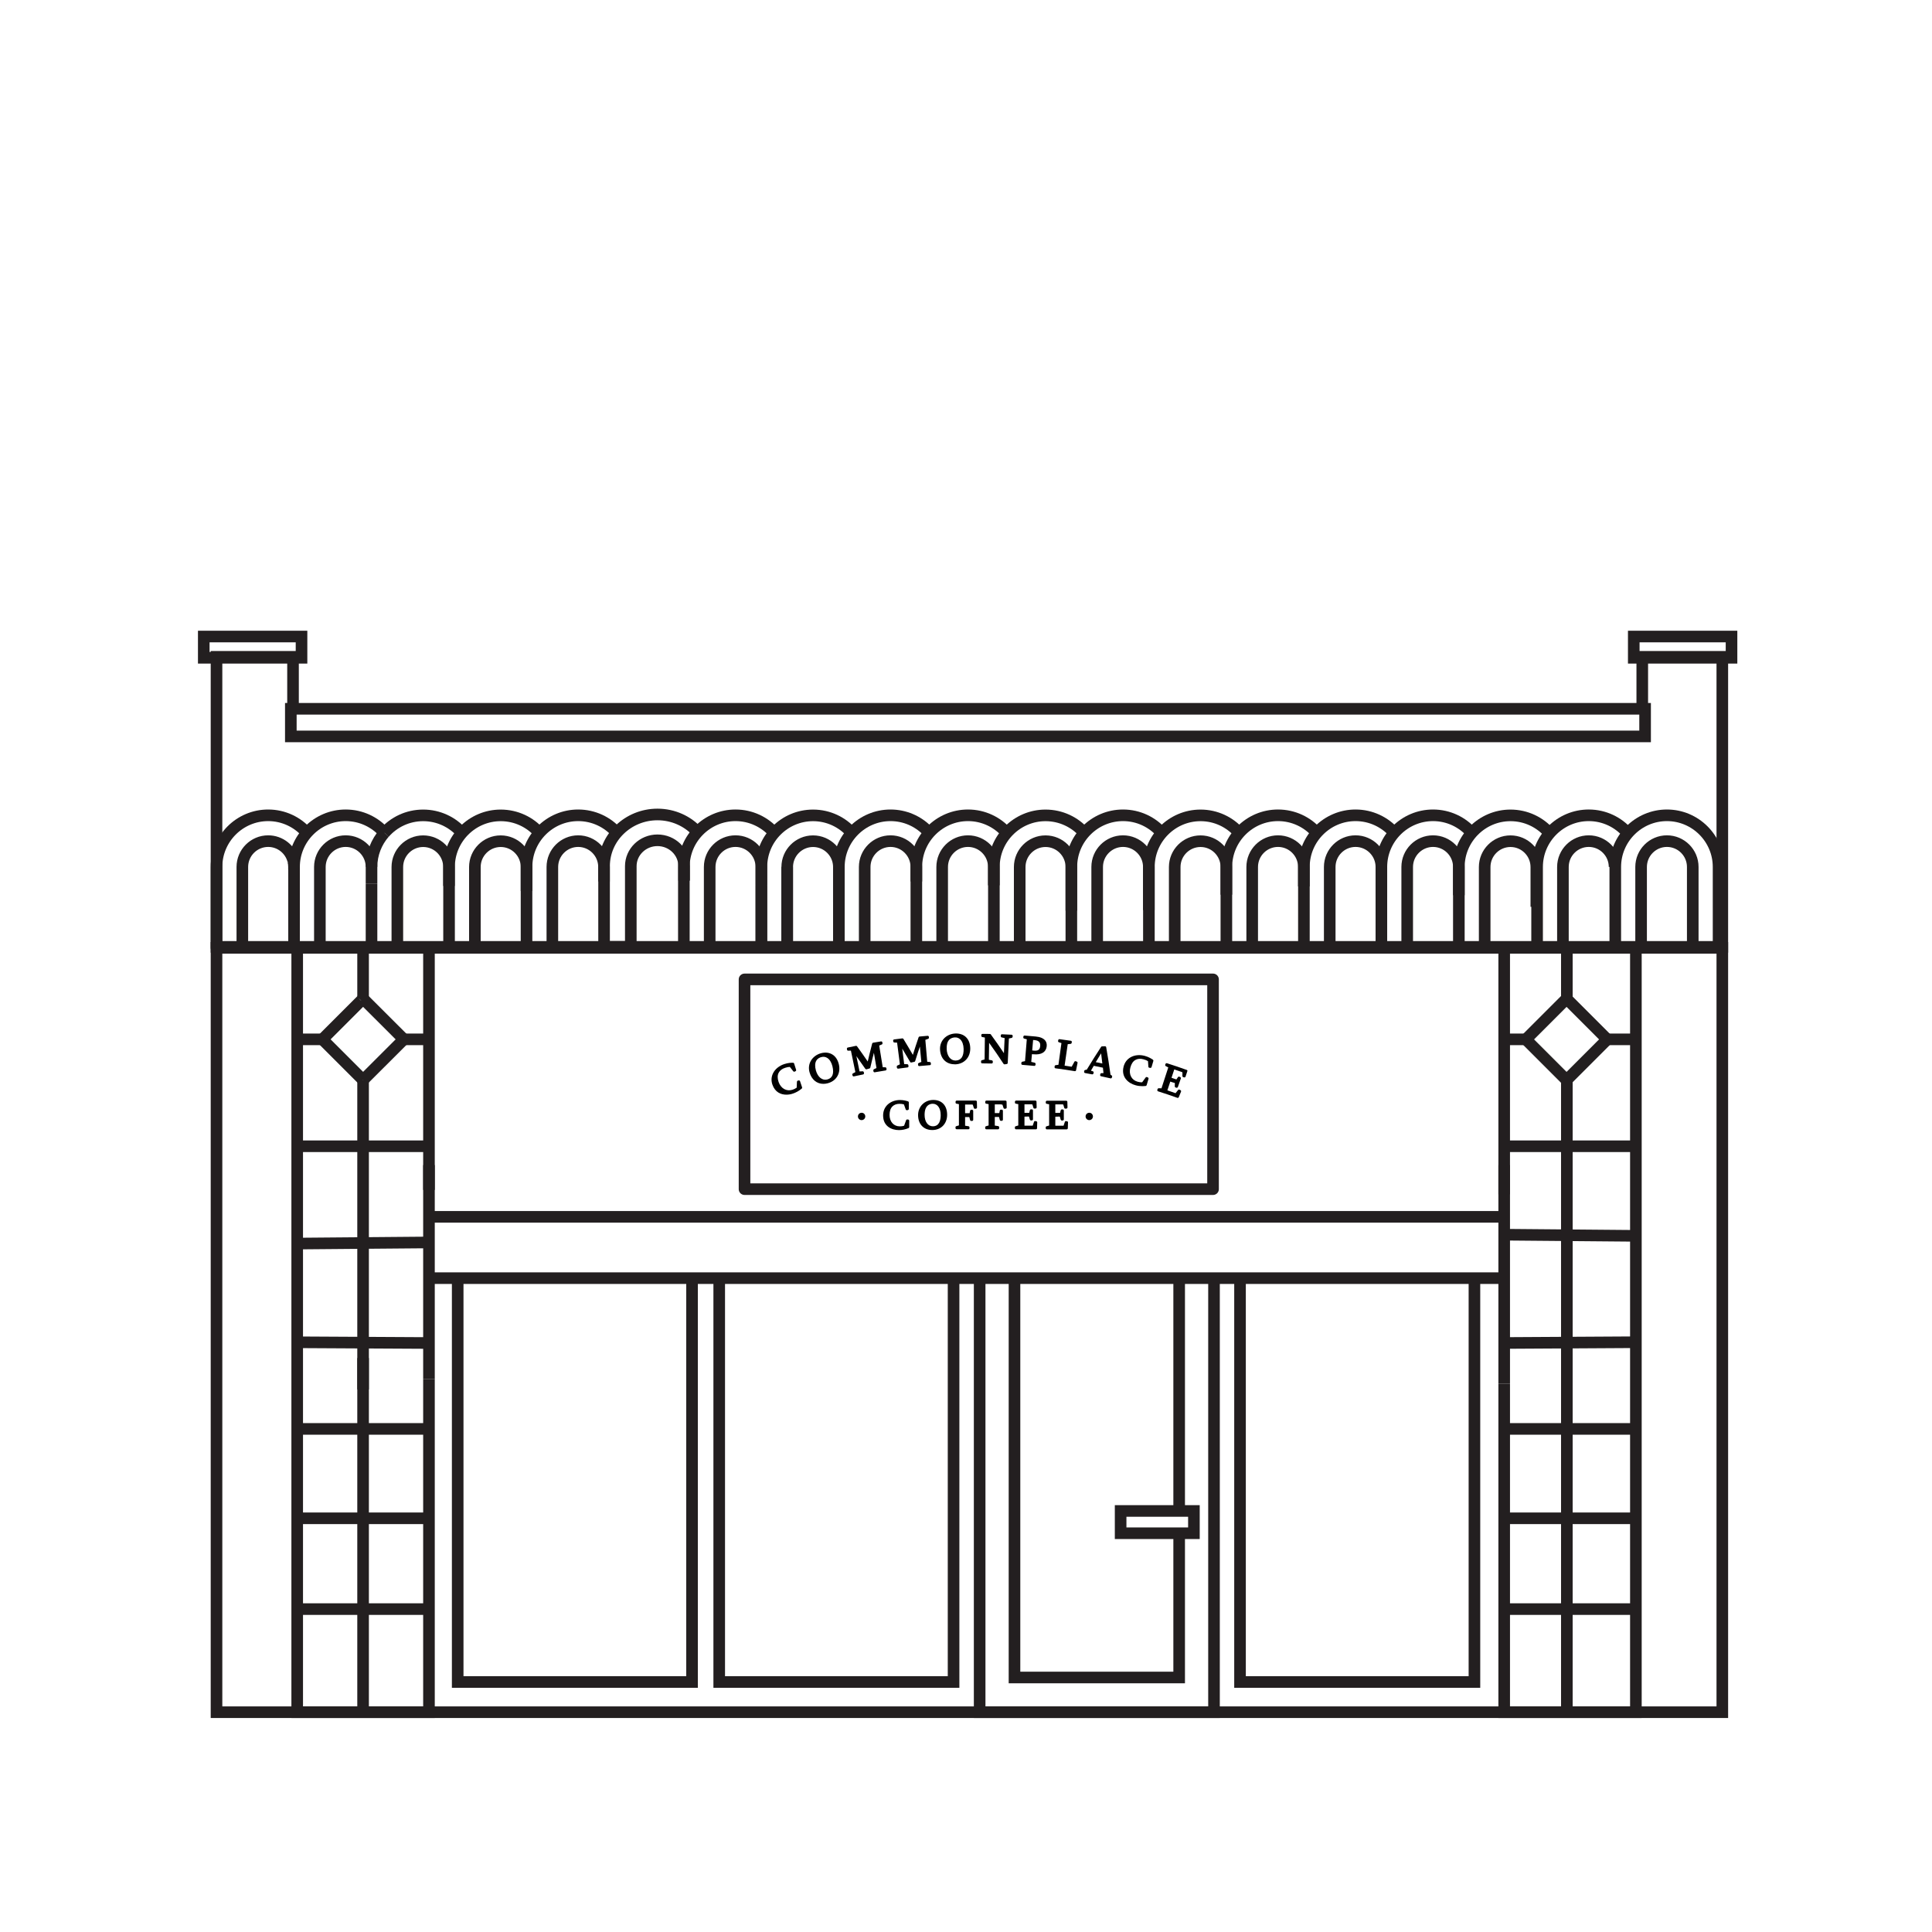 <svg xmlns="http://www.w3.org/2000/svg" xmlns:xlink="http://www.w3.org/1999/xlink" id="Layer_1" x="0px" y="0px" viewBox="0 0 300 300" style="enable-background:new 0 0 300 300;" xml:space="preserve"> <style type="text/css"> .st0{display:none;} .st1{display:inline;} .st2{fill:none;stroke:#231F20;stroke-width:1.641;stroke-miterlimit:10;} .st3{fill-rule:evenodd;clip-rule:evenodd;fill:#FFFFFF;} .st4{display:inline;fill-rule:evenodd;clip-rule:evenodd;fill:none;stroke:#231F20;stroke-width:1.641;stroke-miterlimit:10;} .st5{display:inline;fill:none;stroke:#231F20;stroke-width:1.641;stroke-miterlimit:10;} .st6{fill:none;stroke:#010101;stroke-width:1.966;stroke-miterlimit:10;} .st7{fill-rule:evenodd;clip-rule:evenodd;fill:none;stroke:#010101;stroke-width:1.956;stroke-miterlimit:10;} .st8{fill:none;stroke:#010101;stroke-width:1.956;stroke-miterlimit:10;} .st9{fill:#231F20;} .st10{display:inline;fill:none;stroke:#231F20;stroke-width:1.145;stroke-miterlimit:10;} .st11{fill:none;stroke:#231F20;stroke-width:1.802;stroke-miterlimit:10;} .st12{fill:none;stroke:#231F20;stroke-width:1.802;stroke-linejoin:round;stroke-miterlimit:10;} .st13{clip-path:url(#SVGID_00000088126939658429595090000017070012883192534409_);} .st14{clip-path:url(#SVGID_00000047027874314500731470000006212291988833477279_);} </style> <g id="irmc" class="st0"> <g class="st1"> <path class="st2" d="M149.33,216.26"></path> <polyline class="st2" points="149.33,136.82 149.33,126.05 166.96,126.05 166.96,136.82 "></polyline> <path class="st2" d="M166.96,216.81"></path> <polyline class="st2" points="166.96,136.82 166.96,118.26 190.71,118.26 190.71,220.44 "></polyline> <polyline class="st2" points="175.12,152.78 183.63,152.78 183.63,163.17 175.12,163.17 "></polyline> <polyline class="st2" points="153.49,136.82 153.49,131.63 162.5,131.63 162.5,136.82 "></polyline> <polyline class="st2" points="175.12,168.74 183.63,168.74 183.63,179.13 175.12,179.13 "></polyline> <polyline class="st2" points="175.12,184.7 183.63,184.7 183.63,195.09 175.12,195.09 "></polyline> <polyline class="st2" points="41.51,187.97 41.51,136.82 149.33,136.82 "></polyline> <line class="st2" x1="175.12" y1="195.09" x2="175.12" y2="217.61"></line> <line class="st2" x1="175.12" y1="195.77" x2="175.12" y2="203.27"></line> <polyline class="st2" points="162.75,136.82 175.12,136.82 175.12,195.77 "></polyline> <line class="st2" x1="148.37" y1="136.82" x2="162.75" y2="136.82"></line> <line class="st2" x1="94.82" y1="231.47" x2="204.5" y2="231.47"></line> <line class="st2" x1="54.35" y1="231.47" x2="78.4" y2="231.47"></line> <line class="st2" x1="82" y1="257.34" x2="54.35" y2="257.34"></line> <path class="st2" d="M82,257.34"></path> <line class="st2" x1="214.5" y1="257.34" x2="87.32" y2="257.34"></line> <path class="st2" d="M214.5,257.34"></path> <polyline class="st2" points="221.41,231.47 229.51,231.47 229.51,257.34 219.98,257.34 "></polyline> <path class="st2" d="M223,231.47"></path> <path class="st2" d="M205.74,231.47"></path> <polyline class="st2" points="214.5,257.34 181.16,257.34 181.16,243.71 "></polyline> <polyline class="st2" points="135.04,243.71 135.04,257.34 97.28,257.34 97.28,242.23 131.7,242.23 "></polyline> <polyline class="st2" points="176.61,243.71 176.61,257.34 138.85,257.34 138.85,243.64 "></polyline> <line class="st2" x1="147.83" y1="243.43" x2="147.83" y2="256.7"></line> <line class="st2" x1="166.86" y1="243.43" x2="166.86" y2="256.7"></line> <line class="st2" x1="156.96" y1="243.43" x2="156.96" y2="256.7"></line> <line class="st2" x1="188.72" y1="243.43" x2="188.72" y2="256.7"></line> <line class="st2" x1="207.65" y1="243.43" x2="207.75" y2="256.7"></line> <line class="st2" x1="197.84" y1="243.43" x2="197.84" y2="256.7"></line> <polyline class="st2" points="135.04,243.71 131.7,243.71 131.7,242.23 "></polyline> <line class="st2" x1="138.85" y1="243.71" x2="135.04" y2="243.71"></line> <line class="st2" x1="147.83" y1="243.71" x2="138.85" y2="243.71"></line> <polyline class="st2" points="131.7,242.23 131.7,237.4 214.5,237.4 214.5,243.71 147.83,243.71 "></polyline> <rect x="60.21" y="152.78" class="st2" width="12.33" height="10.39"></rect> <rect x="78.77" y="152.78" class="st2" width="12.33" height="10.39"></rect> <rect x="60.21" y="169.48" class="st2" width="12.33" height="10.39"></rect> <rect x="78.77" y="169.48" class="st2" width="12.33" height="10.39"></rect> <rect x="60.21" y="185.81" class="st2" width="12.33" height="10.39"></rect> <rect x="78.77" y="185.81" class="st2" width="12.33" height="10.39"></rect> <rect x="60.21" y="211.61" class="st2" width="12.33" height="10.39"></rect> <rect x="78.77" y="211.61" class="st2" width="12.33" height="10.39"></rect> <polyline class="st2" points="114.77,219.25 114.77,211.61 127.1,211.61 127.1,217.47 "></polyline> <polyline class="st2" points="133.33,216.81 133.33,211.61 145.65,211.61 145.65,216.3 "></polyline> <polyline class="st2" points="82,257.34 54.35,257.34 54.35,242.23 82,242.23 "></polyline> <path class="st2" d="M82,257.34"></path> <polyline class="st2" points="87.32,242.23 92.11,242.23 92.11,257.34 87.32,257.34 "></polyline> <polyline class="st2" points="54.35,231.47 54.35,265.24 30,265.24 30,187.97 54.35,187.97 54.35,231.47 "></polyline> <rect x="229.51" y="187.97" class="st2" width="40.49" height="72.81"></rect> <rect x="229.51" y="179.88" class="st2" width="22.87" height="8.09"></rect> <rect x="229.51" y="242.23" class="st2" width="40.49" height="15.11"></rect> <polyline class="st2" points="87.32,257.34 87.32,265.24 82,265.24 82,235.27 "></polyline> <line class="st2" x1="87.32" y1="233.51" x2="87.32" y2="257.34"></line> <polyline class="st2" points="219.82,257.34 219.82,265.24 214.5,265.24 214.5,234.23 "></polyline> <line class="st2" x1="219.82" y1="235.93" x2="219.82" y2="257.34"></line> <path class="st2" d="M220.69,231.42c-15.33-9.15-41.38-15.17-70.95-15.17c-0.14,0-0.28,0-0.41,0"></path> <path class="st2" d="M219.82,236.16c2.05,0.82,3.92,1.68,5.59,2.58l1.96-2.55c-1.91-1.66-4.15-3.26-6.67-4.77"></path> <path class="st2" d="M214.5,234.23c1.89,0.62,3.66,1.26,5.32,1.92"></path> <path class="st2" d="M204.31,231.42c3.67,0.86,7.07,1.8,10.18,2.81"></path> <path class="st2" d="M175.12,226.97c10.81,0.94,20.7,2.47,29.19,4.46"></path> <path class="st2" d="M166.86,226.37c2.8,0.16,5.56,0.36,8.26,0.59"></path> <path class="st2" d="M149.33,225.89c0.14,0,0.28,0,0.41,0c5.86,0,11.59,0.17,17.12,0.48"></path> <path class="st2" d="M87.32,233.51c15.5-4.66,37.54-7.58,62.01-7.61"></path> <path class="st2" d="M82,235.27c1.67-0.61,3.45-1.2,5.32-1.76"></path> <path class="st2" d="M149.33,216.26c-33.77,0.06-62.9,7.98-76.61,19.42l1.95,2.75c2.15-1.11,4.6-2.17,7.33-3.16"></path> <line class="st2" x1="136.89" y1="234.56" x2="136.89" y2="238.77"></line> <line class="st2" x1="150.91" y1="234.56" x2="150.91" y2="238.77"></line> <line class="st2" x1="143.9" y1="234.56" x2="143.9" y2="238.77"></line> <line class="st2" x1="157.35" y1="234.56" x2="157.35" y2="238.77"></line> <line class="st2" x1="171.37" y1="234.56" x2="171.37" y2="238.77"></line> <line class="st2" x1="164.36" y1="234.56" x2="164.36" y2="238.77"></line> <line class="st2" x1="177.47" y1="234.56" x2="177.47" y2="238.77"></line> <line class="st2" x1="191.48" y1="234.56" x2="191.48" y2="238.77"></line> <line class="st2" x1="184.48" y1="234.56" x2="184.48" y2="238.77"></line> <line class="st2" x1="196.93" y1="234.56" x2="196.93" y2="238.77"></line> <line class="st2" x1="203.04" y1="234.56" x2="203.04" y2="238.77"></line> <line class="st2" x1="210.05" y1="234.56" x2="210.05" y2="238.77"></line> <line class="st2" x1="106.36" y1="242.23" x2="106.36" y2="256.7"></line> <line class="st2" x1="74.03" y1="242.23" x2="74.03" y2="256.7"></line> <line class="st2" x1="63.4" y1="242.23" x2="63.4" y2="256.7"></line> <line class="st2" x1="125.39" y1="242.23" x2="125.39" y2="256.7"></line> <line class="st2" x1="115.48" y1="242.23" x2="115.48" y2="256.7"></line> <rect x="114.77" y="152.78" class="st2" width="12.33" height="10.39"></rect> <rect x="133.33" y="152.78" class="st2" width="12.33" height="10.39"></rect> <rect x="114.77" y="169.48" class="st2" width="12.33" height="10.39"></rect> <rect x="133.33" y="169.48" class="st2" width="12.33" height="10.39"></rect> <rect x="114.77" y="185.81" class="st2" width="12.33" height="10.39"></rect> <rect x="133.33" y="185.81" class="st2" width="12.33" height="10.39"></rect> <rect x="35.34" y="196.21" class="st2" width="12.33" height="10.39"></rect> <rect x="35.34" y="213.28" class="st2" width="12.33" height="10.39"></rect> <rect x="35.34" y="230.35" class="st2" width="12.33" height="10.39"></rect> <rect x="35.34" y="247.43" class="st2" width="12.33" height="10.39"></rect> <line class="st2" x1="229.51" y1="249.47" x2="270" y2="249.47"></line> <line class="st2" x1="249.76" y1="242.23" x2="249.76" y2="256.7"></line> <line class="st2" x1="235.99" y1="242.23" x2="235.99" y2="249.47"></line> <line class="st2" x1="242.3" y1="242.23" x2="242.3" y2="249.47"></line> <line class="st2" x1="255.66" y1="242.23" x2="255.66" y2="248.82"></line> <line class="st2" x1="262.71" y1="242.23" x2="262.71" y2="249.47"></line> <line class="st2" x1="229.51" y1="245.52" x2="270" y2="245.52"></line> </g> <g class="st1"> <line class="st2" x1="191.4" y1="217.61" x2="229.64" y2="217.61"></line> <line class="st3" x1="191.4" y1="217.61" x2="229.64" y2="217.61"></line> </g> <polyline class="st4" points="190.71,136.82 202.87,136.82 202.87,146.85 190.71,146.85 "></polyline> <polyline class="st4" points="205.74,146.85 202.87,146.85 202.87,217.61 "></polyline> <line class="st4" x1="196.79" y1="146.85" x2="196.79" y2="217.61"></line> <line class="st4" x1="197.84" y1="222.2" x2="229.51" y2="222.2"></line> <line class="st4" x1="213.02" y1="227.5" x2="229.51" y2="227.5"></line> <line class="st5" x1="222.95" y1="222.39" x2="222.95" y2="227.17"></line> <line class="st5" x1="215.3" y1="222.39" x2="215.3" y2="227.17"></line> <line class="st5" x1="207.65" y1="222.39" x2="207.65" y2="225.26"></line> <line class="st5" x1="190.44" y1="155.46" x2="202.87" y2="155.46"></line> <line class="st5" x1="190.44" y1="164.22" x2="202.87" y2="164.22"></line> <line class="st5" x1="190.44" y1="172.99" x2="202.87" y2="172.99"></line> <line class="st5" x1="190.44" y1="181.75" x2="202.87" y2="181.75"></line> <line class="st5" x1="190.44" y1="190.52" x2="202.87" y2="190.52"></line> <line class="st5" x1="190.44" y1="199.28" x2="202.87" y2="199.28"></line> <line class="st5" x1="190.44" y1="208.05" x2="202.87" y2="208.05"></line> <line class="st5" x1="220.08" y1="231.1" x2="221.99" y2="231.1"></line> </g> <g id="campus_edge" class="st0"> <g class="st1"> <rect x="31.36" y="109.97" class="st6" width="234.93" height="155.67"></rect> <polyline class="st6" points="95.27,192.33 95.27,166.29 114.05,166.29 114.05,185.62 "></polyline> <polyline class="st6" points="184.32,185.62 184.32,166.29 203.1,166.29 203.1,192.16 "></polyline> <polyline class="st6" points="70.83,206.03 70.83,201.3 149.14,173.56 227.45,201.3 227.45,206.03 "></polyline> <polyline class="st6" points="70.83,206.03 149.14,178.63 227.45,206.03 "></polyline> <g> <line class="st6" x1="70.83" y1="206.03" x2="227.45" y2="206.03"></line> </g> <path class="st7" d="M67.11,206.03H31.36v8.31c4.54-0.59,9.18-0.81,13.93-0.63c7.06,0,13.92,0.74,20.55,2.13h1.27"></path> <rect x="31.36" y="201.13" class="st7" width="39.47" height="4.9"></rect> <rect x="227.45" y="201.13" class="st7" width="38.84" height="4.9"></rect> <path class="st7" d="M230.78,215.84c7.08-1.7,14.42-2.42,22.04-2.13c4.58,0,9.07,0.31,13.47,0.91v-8.59h-35.97"></path> <rect x="67.11" y="206.03" class="st7" width="5.75" height="13.53"></rect> <rect x="67.11" y="219.56" class="st7" width="5.75" height="46.07"></rect> <rect x="224.57" y="219.56" class="st7" width="5.75" height="46.07"></rect> <rect x="224.57" y="206.03" class="st7" width="5.75" height="13.53"></rect> <line class="st6" x1="149.14" y1="178.63" x2="149.14" y2="205.7"></line> <line class="st6" x1="154.88" y1="180.75" x2="154.88" y2="205.7"></line> <line class="st6" x1="160.63" y1="182.65" x2="160.63" y2="205.7"></line> <line class="st6" x1="166.37" y1="184.32" x2="166.37" y2="205.7"></line> <line class="st6" x1="172.11" y1="186.43" x2="172.11" y2="205.7"></line> <line class="st6" x1="177.86" y1="188.5" x2="177.86" y2="205.7"></line> <line class="st6" x1="183.6" y1="190.22" x2="183.6" y2="205.7"></line> <line class="st6" x1="189.35" y1="192.32" x2="189.35" y2="205.7"></line> <line class="st6" x1="195.09" y1="194.99" x2="195.09" y2="205.7"></line> <line class="st6" x1="200.83" y1="197.1" x2="200.83" y2="205.7"></line> <line class="st6" x1="206.58" y1="198.9" x2="206.58" y2="205.7"></line> <line class="st6" x1="212.32" y1="201.13" x2="212.32" y2="205.7"></line> <line class="st6" x1="218.06" y1="203.07" x2="218.06" y2="205.7"></line> <line class="st6" x1="143.68" y1="180.75" x2="143.68" y2="205.7"></line> <line class="st6" x1="137.94" y1="182.65" x2="137.94" y2="205.7"></line> <line class="st6" x1="132.19" y1="184.32" x2="132.19" y2="205.7"></line> <line class="st6" x1="126.45" y1="186.43" x2="126.45" y2="205.7"></line> <line class="st6" x1="120.71" y1="188.5" x2="120.71" y2="205.7"></line> <line class="st6" x1="114.96" y1="190.22" x2="114.96" y2="205.7"></line> <line class="st6" x1="109.22" y1="192.32" x2="109.22" y2="205.7"></line> <line class="st6" x1="103.48" y1="194.99" x2="103.48" y2="205.7"></line> <line class="st6" x1="97.73" y1="197.1" x2="97.73" y2="205.7"></line> <line class="st6" x1="91.99" y1="198.9" x2="91.99" y2="205.7"></line> <line class="st6" x1="86.25" y1="201.13" x2="86.25" y2="205.7"></line> <line class="st6" x1="80.5" y1="203.07" x2="80.5" y2="205.7"></line> <line class="st6" x1="230.59" y1="153.09" x2="266.29" y2="153.09"></line> <line class="st6" x1="215.99" y1="153.09" x2="227.45" y2="153.09"></line> <line class="st6" x1="141.4" y1="153.09" x2="158.72" y2="153.09"></line> <line class="st6" x1="70.54" y1="153.09" x2="84.21" y2="153.09"></line> <line class="st6" x1="31.36" y1="153.09" x2="67.55" y2="153.09"></line> <line class="st6" x1="230.91" y1="155.89" x2="266.29" y2="155.89"></line> <line class="st6" x1="70.54" y1="155.89" x2="227.45" y2="155.89"></line> <line class="st6" x1="31.36" y1="155.89" x2="67.37" y2="155.89"></line> <rect x="28.55" y="106.92" class="st6" width="240" height="3.04"></rect> <rect x="67.37" y="109.97" class="st6" width="3.47" height="91.16"></rect> <rect x="227.45" y="109.97" class="st6" width="3.47" height="91.16"></rect> <rect x="79.87" y="222.1" class="st7" width="73.89" height="43.53"></rect> <rect x="170.08" y="225.15" class="st7" width="40" height="27.33"></rect> <rect x="31.36" y="225.15" class="st7" width="27.48" height="27.33"></rect> <rect x="238.81" y="225.15" class="st7" width="27.48" height="27.33"></rect> <rect x="84.21" y="227.01" class="st7" width="18.41" height="33.28"></rect> <rect x="128.69" y="227.01" class="st7" width="18.41" height="33.28"></rect> <rect x="106.42" y="227.01" class="st7" width="18.41" height="33.28"></rect> <line class="st8" x1="84.21" y1="243.65" x2="102.63" y2="243.65"></line> <line class="st8" x1="106.45" y1="243.65" x2="124.86" y2="243.65"></line> <line class="st8" x1="95.44" y1="178.97" x2="114.05" y2="178.97"></line> <rect x="37.62" y="166.29" class="st6" width="18.77" height="29.43"></rect> <line class="st8" x1="37.79" y1="178.97" x2="56.4" y2="178.97"></line> <line class="st8" x1="184.23" y1="178.97" x2="202.84" y2="178.97"></line> <rect x="240.64" y="166.29" class="st6" width="18.77" height="29.43"></rect> <line class="st8" x1="240.55" y1="178.97" x2="259.16" y2="178.97"></line> <rect x="84.21" y="109.97" class="st6" width="57.18" height="45.92"></rect> <line class="st8" x1="135.23" y1="132.6" x2="141.4" y2="132.6"></line> <line class="st8" x1="108.72" y1="132.6" x2="116.62" y2="132.6"></line> <line class="st8" x1="84.05" y1="132.6" x2="90.11" y2="132.6"></line> <line class="st8" x1="135.23" y1="128" x2="141.4" y2="128"></line> <line class="st8" x1="108.47" y1="128" x2="116.46" y2="128"></line> <line class="st8" x1="84.05" y1="128" x2="138.98" y2="128"></line> <line class="st8" x1="135.23" y1="123.41" x2="141.4" y2="123.41"></line> <line class="st8" x1="108.72" y1="123.41" x2="116.62" y2="123.41"></line> <line class="st8" x1="84.05" y1="123.41" x2="90.11" y2="123.41"></line> <line class="st8" x1="135.23" y1="118.81" x2="141.4" y2="118.81"></line> <line class="st8" x1="108.72" y1="118.81" x2="116.46" y2="118.81"></line> <line class="st8" x1="84.05" y1="118.81" x2="90.11" y2="118.81"></line> <line class="st8" x1="84.05" y1="114.21" x2="141.4" y2="114.21"></line> <line class="st8" x1="135.23" y1="137.2" x2="141.4" y2="137.2"></line> <line class="st8" x1="109.03" y1="137.2" x2="116.62" y2="137.2"></line> <line class="st8" x1="84.05" y1="137.2" x2="90.11" y2="137.2"></line> <line class="st8" x1="135.23" y1="141.8" x2="141.4" y2="141.8"></line> <line class="st8" x1="108.72" y1="141.8" x2="116.46" y2="141.8"></line> <line class="st8" x1="84.05" y1="141.8" x2="90.11" y2="141.8"></line> <line class="st8" x1="84.05" y1="146.4" x2="141.4" y2="146.4"></line> <line class="st8" x1="84.05" y1="151" x2="141.4" y2="151"></line> <rect x="89.95" y="115.04" class="st8" width="18.77" height="29.43"></rect> <rect x="116.46" y="115.04" class="st8" width="18.77" height="29.43"></rect> <rect x="158.72" y="109.97" class="st6" width="57.18" height="45.92"></rect> <line class="st8" x1="209.74" y1="132.6" x2="215.99" y2="132.6"></line> <line class="st8" x1="183.23" y1="132.6" x2="190.97" y2="132.6"></line> <line class="st8" x1="158.64" y1="132.6" x2="164.45" y2="132.6"></line> <line class="st8" x1="158.64" y1="128" x2="215.99" y2="128"></line> <line class="st8" x1="209.74" y1="123.41" x2="215.99" y2="123.41"></line> <line class="st8" x1="183.03" y1="123.41" x2="191.13" y2="123.41"></line> <path class="st8" d="M183.03,123.41"></path> <line class="st8" x1="158.64" y1="123.41" x2="163.85" y2="123.41"></line> <line class="st8" x1="209.74" y1="118.81" x2="215.99" y2="118.81"></line> <line class="st8" x1="183.03" y1="118.81" x2="190.97" y2="118.81"></line> <line class="st8" x1="158.64" y1="118.81" x2="163.85" y2="118.81"></line> <line class="st8" x1="158.64" y1="114.21" x2="215.99" y2="114.21"></line> <line class="st8" x1="209.74" y1="137.2" x2="215.99" y2="137.2"></line> <line class="st8" x1="183.23" y1="137.2" x2="191.13" y2="137.2"></line> <line class="st8" x1="158.64" y1="137.2" x2="164.45" y2="137.2"></line> <line class="st8" x1="209.74" y1="141.8" x2="215.99" y2="141.8"></line> <line class="st8" x1="183.23" y1="141.8" x2="190.97" y2="141.8"></line> <line class="st8" x1="158.64" y1="141.8" x2="164.45" y2="141.8"></line> <line class="st8" x1="158.64" y1="146.4" x2="215.99" y2="146.4"></line> <line class="st8" x1="158.64" y1="151" x2="215.99" y2="151"></line> <polyline class="st8" points="183.23,132.6 183.23,144.47 164.45,144.47 164.45,132.6 "></polyline> <line class="st8" x1="183.23" y1="123.41" x2="183.23" y2="132.6"></line> <polyline class="st8" points="164.45,123.41 164.45,115.04 183.23,115.04 183.23,123.41 "></polyline> <line class="st8" x1="164.45" y1="132.6" x2="164.45" y2="123.41"></line> <line class="st8" x1="164.62" y1="127.72" x2="183.23" y2="127.72"></line> <polyline class="st8" points="209.74,132.6 209.74,144.47 190.97,144.47 190.97,132.6 "></polyline> <line class="st8" x1="209.74" y1="123.41" x2="209.74" y2="132.6"></line> <polyline class="st8" points="190.97,123.41 190.97,115.04 209.74,115.04 209.74,123.41 "></polyline> <line class="st8" x1="190.97" y1="132.6" x2="190.97" y2="123.41"></line> <line class="st8" x1="191.13" y1="127.72" x2="209.74" y2="127.72"></line> <line class="st8" x1="52.41" y1="225.15" x2="52.41" y2="252.48"></line> <line class="st8" x1="44.99" y1="225.15" x2="44.99" y2="252.48"></line> <line class="st8" x1="37.57" y1="225.15" x2="37.57" y2="252.48"></line> <line class="st8" x1="260.17" y1="225.15" x2="260.17" y2="252.48"></line> <line class="st8" x1="252.75" y1="225.15" x2="252.75" y2="252.48"></line> <line class="st8" x1="245.33" y1="225.15" x2="245.33" y2="252.48"></line> <line class="st8" x1="59.02" y1="233.77" x2="31.36" y2="233.77"></line> <line class="st8" x1="59.02" y1="242.6" x2="31.36" y2="242.6"></line> <line class="st8" x1="266.54" y1="233.77" x2="238.89" y2="233.77"></line> <line class="st8" x1="266.54" y1="242.6" x2="238.89" y2="242.6"></line> <line class="st6" x1="170.08" y1="236.31" x2="210.09" y2="236.31"></line> </g> <g class="st1"> <path class="st9" d="M152.7,189.24c0.12-0.48-0.2-0.53-0.47-0.46c-0.27,0.07-2.46,0.4-3.16,2.71c-0.25,0.82,0.16,1.6-0.16,1.84 c-0.54,0.4-1.06-1.42-1.67-1.16c-0.44,0.18-0.76,2.65,0.56,4.32c0.96,1.22,3.11,2.02,3.58,1.51c0.46-0.52-1.43-1.38-1.39-1.97 c0.03-0.53,0.29-0.13,0.43-0.76c0.18-0.83,1.53,0.79,2.12,0.19c0.29-0.29-0.59-1.11-0.22-1.48c0.19-0.19,1.34,0.47,1.58,1.91 c0.17,1.02,0.94,0.9,1.32,0.19c0.61-1.11,0.78-2.93,0.04-4.51c-0.34-0.73-0.69-0.67-0.86-0.17s-0.2,1.22-0.49,1.31 C153.45,192.85,152.15,191.43,152.7,189.24L152.7,189.24z"></path> <path class="st9" d="M149.45,203.34c4.29,0,8.09-2.51,9.74-6.18l0,0c0.04-0.09,0.07-0.18,0.07-0.28c0-0.38-0.31-0.68-0.68-0.68 c-0.29,0-0.53,0.18-0.63,0.43l0,0c-1.29,2.42-4.51,3.88-6.65,3.88c-3.97,0-7.54-3.51-7.54-8.14c0-4.63,3.57-8.38,7.54-8.38 c0.74,0,1.07,0.13,1.18,0.13c0.38,0,0.68-0.31,0.68-0.68c0-0.27-0.16-0.49-0.38-0.61l0,0c0,0-0.01,0-0.01-0.01 c-0.02-0.01-0.04-0.01-0.06-0.02c-0.97-0.42-2.17-0.56-3.24-0.56c-5.83,0-10.55,4.72-10.55,10.55S143.62,203.34,149.45,203.34 L149.45,203.34z"></path> <path class="st9" d="M154.73,184.86c0.26,0.37,0.41,0.6,0.22,1.06v0.01c-0.14,0.23-0.22,0.48-0.22,0.76 c0,0.81,0.66,1.47,1.47,1.47c0.81,0,1.47-0.66,1.47-1.47c0,0,0-1.98-2.15-2.91c0,0-0.01-0.01-0.01-0.01c0,0,0,0,0,0l0,0 c-0.08-0.03-0.16-0.05-0.26-0.05c-0.38,0-0.68,0.31-0.68,0.68C154.56,184.58,154.63,184.73,154.73,184.86L154.73,184.86 L154.73,184.86z"></path> </g> </g> <g class="st0"> <path class="st10" d="M250.84,221.47h17.3c0,0-11.44-23.65-23.65-31.66c-12.21-8.01-16.78-17.17-37-12.21s-23.18-5.34-34.1-0.76 c-10.92,4.58-23.88,25.18-41.81,17.93S104.11,181.8,90,186.38s-23.65,16.78-33.19,15.64s-26.7,19.45-26.7,19.45h19.22"></path> <path class="st10" d="M254.9,221.33c-5.77-8.78-20.14-27.32-47.3-43.92"></path> <path class="st10" d="M233.34,214.56c-8.22-10.27-22.97-24.84-47.28-37.41"></path> <path class="st10" d="M184.39,214.56c-7.69-10.01-16.92-18.75-27.37-25.88"></path> <path class="st10" d="M165.98,209.56c-4.36-4.78-10.08-10.03-17.59-15.39"></path> <path class="st10" d="M130.59,209.56c7.57-3.56,16.18-6.79,25.57-8.95"></path> <path class="st10" d="M220.03,214.46c-13.92-15.23-30.83-27.47-49.71-35.95"></path> <path class="st10" d="M103.21,209.7c9.91-4.95,22.44-9.93,37.34-13.31"></path> <path class="st10" d="M76.64,193.17c11.08,3.01,23.65,7.19,34.58,12.79"></path> <path class="st10" d="M100.92,210.86"></path> <path class="st10" d="M69.08,197.66c10.42,2.49,20.42,6.51,29.67,11.91"></path> <path class="st10" d="M70.43,209.97c-5.93-1.78-13.37-4.05-22.35-5.07"></path> <path class="st10" d="M56.19,210.86c-5.06-1.02-10.1-1.56-14.46-1.17"></path> <path class="st10" d="M128.43,199.97c0,0-8.52-7.79-36.69-14.1"></path> <line class="st10" x1="177.41" y1="235.91" x2="176.81" y2="235.91"></line> <polyline class="st10" points="177.41,232.61 257.99,232.61 257.99,235.91 177.41,235.91 "></polyline> <polyline class="st10" points="184.01,214.56 246.29,214.56 257.99,232.35 177.25,232.35 "></polyline> <line class="st10" x1="170.9" y1="214.56" x2="184.01" y2="214.56"></line> <polyline class="st10" points="48.32,261.55 48.32,231.06 177.25,231.06 177.25,260.43 "></polyline> <line class="st10" x1="78.29" y1="263.32" x2="50.35" y2="263.32"></line> <line class="st10" x1="110.53" y1="263.32" x2="80.74" y2="263.32"></line> <line class="st10" x1="144.92" y1="263.32" x2="112.78" y2="263.32"></line> <line class="st10" x1="175.22" y1="263.32" x2="147" y2="263.32"></line> <path class="st10" d="M167.33,250.13"></path> <line class="st10" x1="147" y1="250.13" x2="154.36" y2="250.13"></line> <path class="st10" d="M147,250.13"></path> <line class="st10" x1="137.57" y1="250.13" x2="144.92" y2="250.13"></line> <line class="st10" x1="112.78" y1="250.13" x2="120.03" y2="250.13"></line> <line class="st10" x1="103.63" y1="250.13" x2="110.53" y2="250.13"></line> <path class="st10" d="M103.63,250.13"></path> <line class="st10" x1="80.96" y1="250.13" x2="86.08" y2="250.13"></line> <path class="st10" d="M80.96,250.13"></path> <line class="st10" x1="76.01" y1="250.13" x2="78.71" y2="250.13"></line> <path class="st10" d="M76.01,250.13"></path> <line class="st10" x1="50.35" y1="250.13" x2="53.33" y2="250.13"></line> <line class="st10" x1="176.79" y1="223.54" x2="177.86" y2="214.46"></line> <rect x="48.32" y="231.06" class="st10" width="128.93" height="3.2"></rect> <path class="st10" d="M199.87,260.43"></path> <line class="st10" x1="228.14" y1="260.43" x2="201.84" y2="260.43"></line> <line class="st10" x1="252.65" y1="260.43" x2="230.17" y2="260.43"></line> <polyline class="st10" points="199.87,260.43 177.25,260.43 177.25,235.92 254.68,235.92 254.68,258.36 "></polyline> <line class="st10" x1="230.17" y1="246.54" x2="252.65" y2="246.54"></line> <path class="st10" d="M230.17,246.54"></path> <line class="st10" x1="202.19" y1="246.54" x2="228.14" y2="246.54"></line> <path class="st10" d="M202.19,246.54"></path> <polyline class="st10" points="199.87,260.43 177.25,260.43 177.25,246.54 199.87,246.54 "></polyline> <line class="st10" x1="252.65" y1="260.43" x2="201.84" y2="260.43"></line> <rect x="45.39" y="227.75" class="st10" width="134.02" height="3.3"></rect> <polyline class="st10" points="170.84,214.46 179.41,227.49 45.39,227.49 57.09,209.7 167.71,209.7 170.84,214.46 "></polyline> <polygon class="st10" points="80.86,237.33 78.71,237.33 76.66,234.59 82.91,234.59 "></polygon> <rect x="78.71" y="237.33" class="st10" width="2.03" height="28.25"></rect> <polygon class="st10" points="147.07,237.33 144.92,237.33 142.87,234.59 149.12,234.59 "></polygon> <polygon class="st10" points="230.23,238.91 228.08,238.91 226.02,236.17 232.28,236.17 "></polygon> <rect x="144.92" y="237.33" class="st10" width="2.03" height="28.25"></rect> <polygon class="st10" points="112.68,237.33 110.53,237.33 108.48,234.59 114.73,234.59 "></polygon> <rect x="110.53" y="237.33" class="st10" width="2.03" height="28.25"></rect> <polyline class="st10" points="48.32,237.33 50.35,237.33 50.35,265.58 48.32,265.58 48.32,250.13 "></polyline> <rect x="175.22" y="237.33" class="st10" width="2.03" height="28.25"></rect> <line class="st10" x1="52.32" y1="234.26" x2="50.35" y2="237.33"></line> <line class="st10" x1="172.86" y1="234.26" x2="175.22" y2="237.33"></line> <polyline class="st10" points="254.68,259.23 254.68,263.32 252.65,263.32 252.65,238.86 254.68,238.86 254.68,259.23 "></polyline> <rect x="228.14" y="238.86" class="st10" width="2.03" height="24.46"></rect> <polygon class="st10" points="201.96,238.91 199.81,238.91 197.76,236.17 204.01,236.17 "></polygon> <rect x="199.87" y="238.86" class="st10" width="2.03" height="24.46"></rect> <line class="st10" x1="250.29" y1="235.79" x2="252.65" y2="238.86"></line> <rect x="120.03" y="238.69" class="st10" width="17.55" height="13.92"></rect> <rect x="86.08" y="238.69" class="st10" width="17.55" height="13.92"></rect> <rect x="154.36" y="238.69" class="st10" width="12.97" height="24.41"></rect> <rect x="53.33" y="238.69" class="st10" width="22.68" height="24.41"></rect> <line class="st10" x1="128.8" y1="238.69" x2="128.8" y2="252.23"></line> <line class="st10" x1="94.85" y1="238.69" x2="94.85" y2="252.61"></line> <rect x="56.71" y="242.31" class="st10" width="6.36" height="5.15"></rect> <rect x="66.24" y="242.31" class="st10" width="6.36" height="5.15"></rect> <rect x="157.22" y="241.74" class="st10" width="7.25" height="13.35"></rect> <line class="st10" x1="53.85" y1="227.49" x2="62.89" y2="209.7"></line> <line class="st10" x1="62.89" y1="227.49" x2="70.53" y2="209.7"></line> <line class="st10" x1="71.93" y1="227.49" x2="78.18" y2="209.7"></line> <line class="st10" x1="80.96" y1="227.49" x2="85.83" y2="209.7"></line> <line class="st10" x1="90" y1="227.49" x2="93.47" y2="209.7"></line> <line class="st10" x1="99.03" y1="227.49" x2="101.12" y2="209.7"></line> <line class="st10" x1="108.07" y1="227.49" x2="108.77" y2="209.7"></line> <line class="st10" x1="117.11" y1="227.49" x2="116.41" y2="209.7"></line> <line class="st10" x1="126.15" y1="227.49" x2="124.06" y2="209.7"></line> <line class="st10" x1="135.19" y1="227.49" x2="131.71" y2="209.7"></line> <line class="st10" x1="144.22" y1="227.49" x2="139.36" y2="209.7"></line> <line class="st10" x1="153.26" y1="227.49" x2="147" y2="209.7"></line> <line class="st10" x1="162.3" y1="227.49" x2="154.65" y2="209.7"></line> <line class="st10" x1="171.33" y1="227.49" x2="162.3" y2="209.7"></line> <line class="st10" x1="184.81" y1="232.26" x2="185.51" y2="214.46"></line> <line class="st10" x1="193.85" y1="232.26" x2="193.15" y2="214.46"></line> <line class="st10" x1="202.89" y1="232.26" x2="200.8" y2="214.46"></line> <line class="st10" x1="211.93" y1="232.26" x2="208.45" y2="214.46"></line> <line class="st10" x1="220.96" y1="232.26" x2="216.09" y2="214.46"></line> <line class="st10" x1="230" y1="232.26" x2="223.74" y2="214.46"></line> <line class="st10" x1="239.03" y1="232.26" x2="231.39" y2="214.46"></line> <line class="st10" x1="248.07" y1="232.26" x2="239.03" y2="214.46"></line> </g> <g> <rect x="33.62" y="147.18" class="st11" width="233.82" height="118.69"></rect> <path class="st11" d="M45.5,112.04"></path> <polyline class="st11" points="255.01,109.39 255.01,101.99 267.44,101.99 267.44,147.03 33.62,147.03 33.62,101.99 45.5,101.99 45.5,109.91 "></polyline> <polyline class="st11" points="66.61,214.16 66.61,265.87 46.15,265.87 46.15,147.18 66.61,147.18 66.61,184.77 "></polyline> <line class="st11" x1="66.61" y1="180.91" x2="66.61" y2="214.16"></line> <path class="st11" d="M233.57,185.46"></path> <line class="st11" x1="233.57" y1="214.84" x2="233.57" y2="180.91"></line> <polyline class="st11" points="233.57,185.46 233.57,147.18 254.02,147.18 254.02,265.87 233.57,265.87 233.57,214.84 "></polyline> <polyline class="st11" points="107.46,198.93 107.46,261.18 71.07,261.18 71.07,198.93 "></polyline> <polyline class="st11" points="148.07,198.93 148.07,261.18 111.68,261.18 111.68,198.93 "></polyline> <line class="st11" x1="233.23" y1="191.72" x2="254.02" y2="191.9"></line> <line class="st11" x1="233.23" y1="208.54" x2="254.02" y2="208.42"></line> <line class="st11" x1="233.57" y1="177.99" x2="254.02" y2="177.99"></line> <line class="st11" x1="233.57" y1="221.88" x2="254.02" y2="221.88"></line> <line class="st11" x1="233.57" y1="235.76" x2="254.02" y2="235.76"></line> <line class="st11" x1="233.57" y1="249.86" x2="254.02" y2="249.86"></line> <polyline class="st11" points="188.51,198.93 188.51,265.87 152.12,265.87 152.12,198.93 "></polyline> <polyline class="st11" points="183.1,237.35 183.1,260.48 157.53,260.48 157.53,198.93 "></polyline> <path class="st11" d="M183.1,238.08"></path> <line class="st11" x1="183.1" y1="198.93" x2="183.1" y2="234.97"></line> <line class="st11" x1="46.15" y1="193.1" x2="66.26" y2="192.93"></line> <polyline class="st11" points="228.95,198.93 228.95,261.18 192.55,261.18 192.55,198.93 "></polyline> <line class="st11" x1="56.38" y1="210.88" x2="56.38" y2="265.87"></line> <line class="st11" x1="56.38" y1="167.71" x2="56.38" y2="215.75"></line> <line class="st11" x1="56.38" y1="147.18" x2="56.38" y2="155.07"></line> <path class="st11" d="M66.61,209.63"></path> <line class="st11" x1="46.15" y1="208.43" x2="66.26" y2="208.54"></line> <line class="st11" x1="243.3" y1="194.13" x2="243.3" y2="265.87"></line> <line class="st11" x1="243.3" y1="167.71" x2="243.3" y2="195.76"></line> <line class="st11" x1="243.3" y1="147.18" x2="243.3" y2="155.07"></line> <rect x="115.61" y="152.08" class="st12" width="72.75" height="32.57"></rect> <g> <path class="st12" d="M45.54,133.67c-0.43-1.75-2.01-3.06-3.9-3.06c-2.21,0-4.01,1.8-4.01,4.01v12.54h-4.01v-12.54 c0-4.42,3.6-8.02,8.02-8.02c2.4,0,4.55,1.06,6.02,2.73"></path> <path class="st12" d="M45.65,135.02v-0.4c0-0.33-0.04-0.65-0.12-0.96"></path> </g> <g> <path class="st12" d="M57.69,134.62c0-2.21-1.8-4.01-4.01-4.01c-2.21,0-4.01,1.8-4.01,4.01v12.54h-4.01v-12.54 c0-4.42,3.6-8.02,8.02-8.02c2.39,0,4.54,1.05,6.02,2.72"></path> </g> <g> <path class="st12" d="M69.72,137.57v-2.94c0-2.21-1.8-4.01-4.01-4.01c-2.21,0-4.01,1.8-4.01,4.01v12.54h-4.01v-9.9"></path> <path class="st12" d="M59.69,129.33c1.47-1.67,3.62-2.72,6.02-2.72c2.39,0,4.55,1.05,6.02,2.72"></path> <path class="st12" d="M57.69,137.26v-2.64c0-2.03,0.76-3.88,2-5.3"></path> </g> <g> <path class="st12" d="M81.76,138.35v-3.72c0-2.21-1.8-4.01-4.01-4.01c-2.21,0-4.01,1.8-4.01,4.01v12.54h-4.01v-12.54 c0-4.42,3.6-8.02,8.02-8.02c2.39,0,4.55,1.05,6.02,2.72"></path> </g> <g> <path class="st12" d="M93.79,136.88v-2.26c0-2.21-1.8-4.01-4.01-4.01c-2.21,0-4.01,1.8-4.01,4.01v12.54h-4.01v-12.54 c0-4.42,3.6-8.02,8.02-8.02c2.39,0,4.55,1.05,6.02,2.72"></path> </g> <g> <polyline class="st12" points="122.23,134.62 122.23,147.16 118.22,147.16 118.22,137.47 "></polyline> <path class="st12" d="M118.22,137.47v-2.85c0-2.21-1.8-4.01-4.01-4.01c-2.21,0-4.01,1.8-4.01,4.01v12.54h-4.01v-12.54 c0-4.42,3.6-8.02,8.02-8.02c2.4,0,4.55,1.06,6.02,2.72"></path> </g> <g> <path class="st12" d="M130.26,140.04v-5.41c0-2.21-1.8-4.01-4.01-4.01s-4.01,1.8-4.01,4.01v12.54h-4.01v-12.54 c0-4.42,3.6-8.02,8.02-8.02c2.4,0,4.55,1.06,6.02,2.73"></path> </g> <g> <path class="st12" d="M142.29,136.88v-2.26c0-2.21-1.8-4.01-4.01-4.01c-2.21,0-4.01,1.8-4.01,4.01v12.54h-4.01v-12.54 c0-4.42,3.6-8.02,8.02-8.02c2.21,0,4.22,0.9,5.67,2.35"></path> </g> <g> <path class="st12" d="M154.32,137.47v-2.85c0-2.21-1.8-4.01-4.01-4.01s-4.01,1.8-4.01,4.01v12.54h-4.01v-12.54 c0-4.42,3.6-8.02,8.02-8.02c2.4,0,4.55,1.06,6.02,2.73"></path> </g> <g> <path class="st12" d="M166.36,141.41v-6.78c0-2.21-1.8-4.01-4.01-4.01c-2.21,0-4.01,1.8-4.01,4.01v12.54h-4.01v-12.54 c0-4.42,3.6-8.02,8.02-8.02c2.39,0,4.55,1.05,6.02,2.72"></path> </g> <g> <path class="st12" d="M178.39,141.32v-6.7c0-2.21-1.8-4.01-4.01-4.01s-4.01,1.8-4.01,4.01v12.54h-4.01v-12.54 c0-4.42,3.6-8.02,8.02-8.02c2.4,0,4.55,1.06,6.02,2.73"></path> </g> <g> <path class="st12" d="M190.43,138.93v-4.3c0-2.21-1.8-4.01-4.01-4.01c-2.21,0-4.01,1.8-4.01,4.01v12.54h-4.01v-12.54 c0-4.42,3.6-8.02,8.02-8.02c2.4,0,4.55,1.06,6.02,2.73"></path> </g> <g> <path class="st12" d="M202.46,137.64v-3.02c0-2.21-1.8-4.01-4.01-4.01s-4.01,1.8-4.01,4.01v12.54h-4.01v-12.54 c0-4.42,3.6-8.02,8.02-8.02c2.39,0,4.55,1.05,6.02,2.72"></path> </g> <g> <path class="st12" d="M214.5,139.35v-4.73c0-2.21-1.8-4.01-4.01-4.01c-2.21,0-4.01,1.8-4.01,4.01v12.54h-4.01v-12.54 c0-4.42,3.6-8.02,8.02-8.02c2.4,0,4.55,1.06,6.02,2.72"></path> </g> <g> <path class="st12" d="M226.53,139.01v-4.39c0-2.21-1.8-4.01-4.01-4.01s-4.01,1.8-4.01,4.01v12.54h-4.01v-12.54 c0-4.42,3.6-8.02,8.02-8.02c2.4,0,4.55,1.06,6.02,2.73"></path> </g> <g> <path class="st12" d="M238.56,140.81v-6.18c0-2.21-1.8-4.01-4.01-4.01c-2.21,0-4.01,1.8-4.01,4.01v12.54h-4.01v-12.54 c0-4.42,3.6-8.02,8.02-8.02c2.42,0,4.6,1.08,6.07,2.78"></path> </g> <line class="st11" x1="62.71" y1="161.39" x2="66.61" y2="161.39"></line> <path class="st11" d="M62.71,161.39"></path> <line class="st11" x1="46.15" y1="161.39" x2="50.06" y2="161.39"></line> <line class="st11" x1="249.62" y1="161.39" x2="253.7" y2="161.39"></line> <line class="st11" x1="233.24" y1="161.39" x2="236.97" y2="161.39"></line> <line class="st11" x1="46.15" y1="177.99" x2="66.61" y2="177.99"></line> <line class="st11" x1="46.15" y1="221.88" x2="66.61" y2="221.88"></line> <line class="st11" x1="46.15" y1="235.76" x2="66.61" y2="235.76"></line> <line class="st11" x1="46.15" y1="249.86" x2="66.61" y2="249.86"></line> <g> <path class="st12" d="M250.71,134.62c0-2.21-1.8-4.01-4.01-4.01s-4.01,1.8-4.01,4.01v12.54h-4.01v-12.54 c0-4.42,3.6-8.02,8.02-8.02c2.42,0,4.6,1.08,6.07,2.79"></path> </g> <g> <path class="st12" d="M266.86,147.16h-4.01v-12.54c0-2.21-1.8-4.01-4.01-4.01s-4.01,1.8-4.01,4.01v12.54h-4.01v-12.54 c0-4.42,3.6-8.02,8.02-8.02c4.42,0,8.02,3.6,8.02,8.02V147.16z"></path> </g> <line class="st12" x1="56.38" y1="167.71" x2="50.06" y2="161.39"></line> <polyline class="st12" points="56.07,155.38 56.38,155.07 62.71,161.39 56.38,167.71 "></polyline> <line class="st12" x1="50.06" y1="161.39" x2="56.07" y2="155.38"></line> <rect x="238.83" y="156.92" transform="matrix(0.707 -0.707 0.707 0.707 -42.861 219.307)" class="st12" width="8.94" height="8.94"></rect> <rect x="31.64" y="98.84" class="st11" width="15.18" height="3.3"></rect> <rect x="253.69" y="98.84" class="st11" width="15.18" height="3.3"></rect> <rect x="45.16" y="110.06" class="st11" width="210.29" height="4.29"></rect> <rect x="174.01" y="234.62" class="st11" width="11.38" height="3.46"></rect> <g> <g> <defs> <rect id="SVGID_1_" x="115.51" y="158.09" width="73.27" height="19.52"></rect> </defs> <clipPath id="SVGID_00000174591577811201235070000003266331219205338813_"> <use xlink:href="#SVGID_1_" style="overflow:visible;"></use> </clipPath> <g style="clip-path:url(#SVGID_00000174591577811201235070000003266331219205338813_);"> <defs> <rect id="SVGID_00000078032870687928023990000003417833316243998644_" x="115.51" y="158.09" width="73.27" height="19.52"></rect> </defs> <clipPath id="SVGID_00000078009777682564069200000003060014520375038641_"> <use xlink:href="#SVGID_00000078032870687928023990000003417833316243998644_" style="overflow:visible;"></use> </clipPath> <path style="clip-path:url(#SVGID_00000078009777682564069200000003060014520375038641_);" d="M124.23,167.89 c-0.03-0.09-0.12-0.14-0.21-0.12l-0.13,0.03c-0.08,0.02-0.13,0.09-0.14,0.16c-0.02,0.38-0.03,0.58-0.04,0.93 c-0.17,0.13-0.38,0.23-0.63,0.32c-0.94,0.31-1.82-0.18-2.18-1.2c-0.19-0.55-0.19-1.03,0-1.41c0.18-0.36,0.53-0.64,1.01-0.79 c0.3-0.1,0.55-0.14,0.74-0.14c0.2,0.26,0.31,0.4,0.53,0.68c0.05,0.06,0.14,0.09,0.21,0.05l0.13-0.06 c0.08-0.04,0.13-0.13,0.1-0.22l-0.31-0.98c-0.02-0.07-0.09-0.12-0.17-0.12h0c-0.3,0-0.74,0.01-1.36,0.21 c-0.79,0.26-1.43,0.78-1.75,1.44c-0.27,0.56-0.3,1.17-0.08,1.78c0.41,1.14,1.29,1.53,2.16,1.53c0.35,0,0.7-0.06,1.01-0.17 c0.49-0.16,0.93-0.41,1.37-0.77c0.06-0.05,0.08-0.12,0.06-0.19L124.23,167.89z"></path> <path style="clip-path:url(#SVGID_00000078009777682564069200000003060014520375038641_);" d="M126.69,166.21 c-0.17-0.62-0.15-1.13,0.06-1.5c0.2-0.36,0.55-0.51,0.8-0.57c0.32-0.08,0.61-0.04,0.88,0.12c0.39,0.23,0.68,0.7,0.83,1.31 c0.28,1.15,0.01,1.84-0.8,2.05C127.69,167.82,126.98,167.26,126.69,166.21 M130.26,165.28c-0.17-0.71-0.52-1.25-1.03-1.55 c-0.49-0.29-1.08-0.36-1.73-0.19c-0.68,0.18-1.26,0.61-1.59,1.18c-0.31,0.54-0.38,1.18-0.2,1.8c0.32,1.13,1.13,1.78,2.14,1.78 c0.22,0,0.44-0.03,0.67-0.09C129.87,167.86,130.58,166.66,130.26,165.28"></path> <path style="clip-path:url(#SVGID_00000078009777682564069200000003060014520375038641_);" d="M131.53,163.01 c0.02,0.08,0.08,0.14,0.18,0.14l0.42-0.01l0.68,3.28c0.01,0.02,0.01,0.04,0.01,0.05c-0.01,0.01-0.03,0.02-0.06,0.04l-0.32,0.17 c-0.07,0.04-0.11,0.12-0.09,0.19l0.03,0.13c0.02,0.08,0.09,0.14,0.17,0.14c0.01,0,0.03,0,0.04,0c0.57-0.12,0.86-0.18,1.43-0.3 c0.05-0.01,0.09-0.04,0.11-0.08c0.03-0.04,0.04-0.09,0.03-0.13l-0.03-0.14c-0.02-0.08-0.09-0.14-0.18-0.14l-0.48,0.02 l-0.49-2.37c0.47,0.65,0.82,1.15,1.39,1.97c0.04,0.06,0.12,0.09,0.2,0.07l0.45-0.13c0.06-0.02,0.11-0.07,0.12-0.13 c0.22-0.95,0.36-1.53,0.56-2.3l0.39,2.31c0,0.02,0.01,0.04,0.01,0.05c-0.01,0.01-0.03,0.02-0.06,0.03l-0.33,0.16 c-0.07,0.03-0.11,0.11-0.1,0.19l0.02,0.14c0.02,0.1,0.11,0.16,0.21,0.14c0.67-0.12,1-0.17,1.67-0.28 c0.1-0.02,0.16-0.11,0.15-0.2l-0.02-0.14c-0.01-0.08-0.09-0.15-0.17-0.15l-0.4-0.01l-0.54-3.32c0-0.02,0-0.03-0.01-0.04 c0.01-0.01,0.03-0.02,0.06-0.03c0,0,0,0,0,0l0.35-0.15c0.07-0.03,0.12-0.11,0.1-0.19l-0.02-0.13c-0.01-0.05-0.03-0.09-0.07-0.12 c-0.04-0.03-0.09-0.04-0.13-0.03c-0.5,0.08-0.75,0.12-1.24,0.2c-0.07,0.01-0.12,0.06-0.14,0.13c-0.29,1.14-0.45,1.76-0.69,2.79 c-0.6-0.88-0.97-1.4-1.66-2.36c-0.04-0.06-0.11-0.09-0.18-0.07c-0.5,0.1-0.76,0.15-1.26,0.26c-0.05,0.01-0.09,0.04-0.11,0.08 c-0.03,0.04-0.03,0.09-0.02,0.13L131.53,163.01z"></path> <path style="clip-path:url(#SVGID_00000078009777682564069200000003060014520375038641_);" d="M144.51,165.34 c0.03-0.04,0.05-0.08,0.04-0.13l-0.01-0.14c-0.01-0.09-0.07-0.15-0.16-0.16l-0.4-0.04l-0.29-3.36c0-0.02,0-0.03,0-0.04 c0.01-0.01,0.03-0.01,0.07-0.03c0,0,0,0,0,0l0.36-0.13c0.08-0.03,0.13-0.1,0.12-0.18l-0.01-0.13c0-0.05-0.03-0.09-0.06-0.12 c-0.04-0.03-0.08-0.04-0.13-0.04c-0.5,0.04-0.75,0.06-1.25,0.11c-0.07,0.01-0.13,0.05-0.15,0.12c-0.38,1.11-0.58,1.72-0.89,2.73 c-0.53-0.92-0.86-1.47-1.47-2.48c-0.04-0.06-0.1-0.09-0.17-0.08c-0.51,0.06-0.76,0.1-1.27,0.16c-0.05,0.01-0.09,0.03-0.12,0.07 c-0.03,0.04-0.04,0.08-0.03,0.13l0.02,0.13c0.01,0.08,0.08,0.15,0.17,0.15l0.42,0.02l0.43,3.32c0,0.03,0,0.04,0.01,0.05 c-0.01,0.01-0.03,0.02-0.06,0.03l-0.33,0.15c-0.07,0.03-0.11,0.11-0.1,0.19l0.02,0.14c0.01,0.05,0.03,0.09,0.07,0.12 c0.03,0.02,0.07,0.04,0.11,0.04c0.01,0,0.02,0,0.02,0c0.58-0.08,0.87-0.12,1.45-0.19c0.1-0.01,0.17-0.1,0.15-0.2l-0.02-0.14 c-0.01-0.09-0.08-0.15-0.17-0.16l-0.48-0.02l-0.3-2.4c0.42,0.7,0.73,1.21,1.23,2.07c0.04,0.07,0.11,0.1,0.19,0.08l0.46-0.1 c0.06-0.01,0.11-0.06,0.13-0.12c0.29-0.93,0.47-1.5,0.73-2.25l0.22,2.33c0,0.03,0,0.04,0.01,0.05 c-0.01,0.01-0.03,0.01-0.07,0.03l-0.34,0.14c-0.07,0.03-0.12,0.1-0.11,0.18l0.01,0.14c0.01,0.1,0.1,0.17,0.19,0.16 c0.67-0.07,1.01-0.1,1.68-0.15C144.44,165.4,144.48,165.38,144.51,165.34"></path> <path style="clip-path:url(#SVGID_00000078009777682564069200000003060014520375038641_);" d="M147,162.92 c-0.03-0.65,0.09-1.14,0.38-1.45c0.27-0.3,0.64-0.37,0.89-0.38c0.33-0.02,0.6,0.09,0.83,0.3c0.33,0.31,0.51,0.83,0.53,1.46 c0.03,1.18-0.38,1.8-1.22,1.83c-0.02,0-0.03,0-0.05,0C147.6,164.68,147.06,163.98,147,162.92 M148.34,165.27 c1.38-0.05,2.34-1.08,2.32-2.49c-0.01-0.73-0.24-1.33-0.67-1.74c-0.41-0.39-0.97-0.58-1.64-0.56c-0.7,0.03-1.34,0.31-1.79,0.8 c-0.42,0.46-0.63,1.07-0.59,1.72c0.08,1.39,0.96,2.26,2.25,2.26C148.26,165.28,148.3,165.27,148.34,165.27"></path> <path style="clip-path:url(#SVGID_00000078009777682564069200000003060014520375038641_);" d="M157.24,160.96l0.01-0.1 c0-0.1-0.07-0.18-0.17-0.19c-0.6-0.03-0.9-0.05-1.5-0.07c-0.09-0.01-0.18,0.08-0.18,0.18l0,0.13c0,0.09,0.06,0.16,0.14,0.18 l0.46,0.1l-0.11,2.35c-0.72-1.08-1.18-1.73-2.04-2.92c-0.03-0.04-0.08-0.07-0.14-0.07c-0.46-0.01-0.69-0.01-1.15-0.01 c-0.06,0.01-0.09,0.02-0.13,0.05c-0.03,0.03-0.05,0.08-0.05,0.13l0,0.13c0,0.09,0.06,0.16,0.14,0.18l0.41,0.08l-0.04,3.35 c0,0.03,0,0.04,0,0.05c-0.01,0-0.03,0.01-0.07,0.02l-0.35,0.1c-0.08,0.02-0.13,0.09-0.13,0.17l0,0.14 c0,0.05,0.02,0.09,0.05,0.13c0.03,0.03,0.08,0.05,0.13,0.05c0.58,0,0.87,0.01,1.46,0.02c0.1-0.01,0.18-0.08,0.18-0.17l0-0.14 c0-0.09-0.06-0.16-0.14-0.18c-0.19-0.04-0.31-0.06-0.47-0.09l0.04-2.63c0.86,1.19,1.35,1.91,2.24,3.26 c0.03,0.05,0.09,0.08,0.15,0.08c0.01,0,0.02,0,0.03,0l0.32-0.05c0.08-0.01,0.15-0.08,0.15-0.17l0.18-3.76c0-0.01,0-0.02,0-0.03 c0.01,0,0.03-0.01,0.07-0.02h0l0.37-0.08C157.18,161.14,157.24,161.04,157.24,160.96"></path> <path style="clip-path:url(#SVGID_00000078009777682564069200000003060014520375038641_);" d="M161.52,162.44 c-0.06,0.57-0.33,0.76-0.98,0.7c-0.09-0.01-0.17-0.02-0.26-0.03l0.14-1.62l0.24,0.02c0.34,0.03,0.58,0.13,0.72,0.3 C161.5,161.96,161.55,162.17,161.52,162.44 M160.83,160.95c-0.69-0.06-1.04-0.09-1.73-0.15c-0.1,0-0.18,0.07-0.19,0.16 l-0.01,0.13c-0.01,0.09,0.05,0.16,0.13,0.18l0.41,0.11l-0.27,3.34c0,0.03,0,0.04,0,0.05c-0.01,0-0.03,0.01-0.07,0.02l-0.36,0.07 c-0.08,0.02-0.13,0.08-0.14,0.16l-0.01,0.14c-0.01,0.1,0.07,0.18,0.16,0.19c0.74,0.06,1.1,0.09,1.84,0.16c0.01,0,0.01,0,0.02,0 c0.09,0,0.17-0.07,0.18-0.16l0.01-0.14c0.01-0.09-0.05-0.17-0.13-0.19c-0.22-0.05-0.35-0.08-0.54-0.13l0.11-1.2l0.27,0.02 c1.19,0.11,1.92-0.34,2.02-1.23c0.04-0.37-0.04-0.68-0.25-0.93C162,161.22,161.51,161.01,160.83,160.95"></path> <path style="clip-path:url(#SVGID_00000078009777682564069200000003060014520375038641_);" d="M163.91,165.89 c1.19,0.16,1.78,0.24,2.98,0.44c0.01,0,0.02,0,0.03,0c0.08,0,0.16-0.06,0.17-0.14l0.23-1.14c0.02-0.08-0.03-0.17-0.11-0.2 l-0.16-0.06c-0.08-0.03-0.18,0-0.22,0.08c-0.17,0.31-0.27,0.49-0.42,0.77c-0.42-0.07-0.69-0.11-1.1-0.17l0.48-3.29 c0-0.02,0.01-0.03,0.01-0.04c0.01,0,0.03-0.01,0.07-0.01h0l0.38-0.04c0.08-0.01,0.14-0.07,0.16-0.15l0.02-0.13 c0.01-0.1-0.05-0.19-0.15-0.2c-0.7-0.11-1.05-0.16-1.76-0.25c-0.05-0.01-0.09,0.01-0.13,0.04c-0.04,0.03-0.06,0.07-0.07,0.12 l-0.02,0.13c-0.01,0.09,0.04,0.17,0.12,0.19l0.4,0.13l-0.46,3.32c0,0.03-0.01,0.04-0.01,0.05c-0.01,0-0.03,0.01-0.07,0.01 l-0.36,0.05c-0.08,0.01-0.14,0.07-0.15,0.15l-0.02,0.14C163.74,165.79,163.81,165.88,163.91,165.89"></path> <path style="clip-path:url(#SVGID_00000078009777682564069200000003060014520375038641_);" d="M170.98,163.56 c0.07,0.56,0.12,0.97,0.19,1.58c-0.38-0.08-0.64-0.13-1.02-0.21C170.47,164.4,170.69,164.04,170.98,163.56 M169.71,166.8 c0.04-0.03,0.07-0.07,0.08-0.11l0.03-0.13c0.02-0.09-0.03-0.17-0.11-0.2l-0.31-0.11c0.16-0.27,0.27-0.46,0.44-0.75 c0.55,0.11,0.88,0.17,1.42,0.29c0.04,0.31,0.06,0.52,0.09,0.84l-0.32,0.01c-0.08,0-0.15,0.06-0.17,0.14l-0.03,0.13 c-0.02,0.1,0.04,0.19,0.14,0.21c0.59,0.13,0.89,0.19,1.48,0.33c0.01,0,0.03,0,0.04,0c0.03,0,0.07-0.01,0.09-0.03 c0.04-0.03,0.07-0.07,0.08-0.11l0.03-0.13c0.02-0.07-0.02-0.15-0.08-0.19l-0.17-0.11c-0.24-1.69-0.37-2.54-0.67-4.27 c-0.02-0.09-0.09-0.14-0.18-0.15l-0.47,0.02c-0.06,0-0.11,0.03-0.14,0.08c-0.91,1.4-1.35,2.09-2.23,3.54l-0.24,0.04 c-0.07,0.01-0.13,0.07-0.15,0.14l-0.02,0.13c-0.02,0.1,0.05,0.19,0.14,0.21c0.45,0.08,0.67,0.13,1.12,0.21 C169.62,166.83,169.67,166.82,169.71,166.8"></path> <path style="clip-path:url(#SVGID_00000078009777682564069200000003060014520375038641_);" d="M179.01,164.54 c-0.25-0.16-0.62-0.41-1.24-0.58c-0.8-0.22-1.61-0.14-2.24,0.23c-0.53,0.31-0.9,0.81-1.06,1.44c-0.41,1.64,0.75,2.59,1.87,2.89 c0.35,0.1,0.7,0.14,1.08,0.14c0.16,0,0.32-0.01,0.48-0.03c0.07-0.01,0.13-0.06,0.15-0.13l0.29-0.98 c0.03-0.09-0.02-0.18-0.11-0.22l-0.13-0.05c-0.07-0.03-0.16,0-0.2,0.06c-0.23,0.3-0.34,0.46-0.55,0.75 c-0.21,0.01-0.44-0.02-0.7-0.09c-0.95-0.26-1.41-1.15-1.13-2.2c0.15-0.57,0.41-0.97,0.78-1.18c0.35-0.2,0.79-0.24,1.27-0.1 c0.31,0.08,0.53,0.18,0.69,0.29c0.03,0.32,0.04,0.51,0.06,0.86c0.01,0.08,0.07,0.15,0.15,0.16l0.14,0.02 c0.09,0.01,0.18-0.04,0.2-0.12l0.29-0.98C179.1,164.66,179.07,164.58,179.01,164.54"></path> <path style="clip-path:url(#SVGID_00000078009777682564069200000003060014520375038641_);" d="M184.28,166.14 c-1.23-0.44-1.83-0.64-3.07-1.04c-0.04-0.01-0.09-0.01-0.14,0.01c-0.04,0.02-0.07,0.06-0.09,0.1l-0.04,0.13 c-0.03,0.08,0.01,0.17,0.09,0.21l0.38,0.2l-1.04,3.19c-0.01,0.02-0.01,0.04-0.01,0.05c-0.01,0-0.04,0-0.07,0l-0.37-0.01 c-0.07,0.01-0.15,0.05-0.17,0.12l-0.04,0.13c-0.01,0.04-0.01,0.09,0.01,0.14c0.02,0.04,0.06,0.07,0.1,0.09 c1.21,0.39,1.8,0.58,3,1.01c0.02,0.01,0.04,0.01,0.06,0.01c0.07,0,0.14-0.04,0.16-0.11l0.35-0.86c0.03-0.08,0-0.18-0.08-0.22 l-0.14-0.08c-0.08-0.04-0.17-0.03-0.23,0.04l-0.4,0.5c-0.49-0.17-0.79-0.28-1.27-0.44l0.45-1.36c0.24,0.08,0.41,0.14,0.71,0.22 c0,0,0.01,0.02,0,0.09l-0.01,0.43c0,0.08,0.05,0.15,0.12,0.17l0.13,0.04c0.09,0.03,0.19-0.02,0.23-0.11l0.46-1.32 c0.03-0.09-0.02-0.19-0.11-0.23l-0.13-0.05c-0.08-0.03-0.16,0-0.21,0.07l-0.24,0.36c-0.29-0.1-0.48-0.16-0.76-0.26l0.43-1.3 c0.4,0.13,0.65,0.22,1.1,0.38c0.17,0.06,0.17,0.06,0.17,0.15l-0.01,0.49c0,0.08,0.05,0.16,0.13,0.18l0.15,0.04 c0.09,0.02,0.18-0.03,0.21-0.12l0.28-0.85C184.41,166.27,184.37,166.17,184.28,166.14"></path> <path style="clip-path:url(#SVGID_00000078009777682564069200000003060014520375038641_);" d="M141.18,175.01v-0.99 c0-0.09-0.07-0.17-0.17-0.18l-0.13-0.01c-0.08-0.01-0.15,0.04-0.18,0.12l-0.31,0.85c-0.19,0.07-0.41,0.1-0.67,0.1 c-0.95,0-1.59-0.72-1.59-1.78c0-0.58,0.15-1.03,0.45-1.32c0.26-0.26,0.64-0.4,1.09-0.4h0.01c0.29,0,0.51,0.03,0.68,0.09 l0.28,0.78c0.03,0.08,0.1,0.13,0.19,0.12l0.13-0.02c0.09-0.01,0.16-0.09,0.16-0.18v-1c0-0.08-0.05-0.15-0.12-0.17 c-0.26-0.08-0.66-0.21-1.26-0.21c-1.29,0-2.61,0.82-2.61,2.4c0,1.68,1.32,2.27,2.46,2.27c0.5,0,0.99-0.1,1.49-0.31 C141.14,175.14,141.18,175.08,141.18,175.01"></path> <path style="clip-path:url(#SVGID_00000078009777682564069200000003060014520375038641_);" d="M144.85,174.89 c-0.76,0-1.28-0.71-1.28-1.77c0-1.5,0.8-1.73,1.27-1.73c0.75,0,1.23,0.69,1.23,1.76C146.07,173.94,145.86,174.89,144.85,174.89 M147.07,173.1c0-1.42-0.82-2.3-2.14-2.3c-1.35,0-2.37,1.01-2.37,2.35c0,1.41,0.86,2.32,2.19,2.32 C146.12,175.48,147.07,174.5,147.07,173.1"></path> <path style="clip-path:url(#SVGID_00000078009777682564069200000003060014520375038641_);" d="M150.54,175.2v-0.14 c0-0.09-0.07-0.16-0.15-0.18l-0.53-0.08v-1.34l0.65,0c0,0.01,0.01,0.03,0.02,0.06l0.11,0.41c0.02,0.08,0.09,0.13,0.17,0.13h0.13 c0.1,0,0.18-0.08,0.18-0.18v-1.37c0-0.1-0.08-0.18-0.18-0.18h-0.13c-0.08,0-0.16,0.06-0.17,0.14l-0.08,0.39h-0.7v-1.35h0.99 c0.15,0,0.19,0.01,0.19,0.01c0,0,0.01,0.01,0.03,0.07l0.15,0.46c0.03,0.08,0.1,0.13,0.19,0.12l0.14-0.02 c0.09-0.01,0.16-0.09,0.16-0.18l-0.02-0.9c0-0.1-0.08-0.17-0.18-0.17h-2.95c-0.1,0-0.18,0.08-0.18,0.18v0.13 c0,0.09,0.06,0.16,0.14,0.17l0.38,0.07v3.26c0,0.02,0,0.04,0,0.04c-0.01,0-0.03,0.01-0.06,0.02l-0.34,0.1 c-0.08,0.02-0.13,0.09-0.13,0.17v0.13c0,0.1,0.08,0.18,0.18,0.18h1.81C150.46,175.37,150.54,175.29,150.54,175.2"></path> <path style="clip-path:url(#SVGID_00000078009777682564069200000003060014520375038641_);" d="M155.46,171.51 c0.15,0,0.19,0.01,0.19,0.01c0,0,0.01,0.01,0.03,0.07l0.15,0.46c0.03,0.08,0.1,0.13,0.19,0.12l0.14-0.02 c0.09-0.01,0.16-0.09,0.16-0.18l-0.02-0.9c0-0.1-0.08-0.17-0.18-0.17h-2.95c-0.1,0-0.18,0.08-0.18,0.18v0.13 c0,0.09,0.06,0.16,0.14,0.17l0.38,0.07v3.27c0,0.02,0,0.04,0,0.04c-0.01,0-0.03,0.01-0.06,0.02l-0.34,0.1 c-0.08,0.02-0.13,0.09-0.13,0.17v0.13c0,0.1,0.08,0.18,0.18,0.18h1.81c0.1,0,0.18-0.08,0.18-0.18v-0.14 c0-0.09-0.07-0.16-0.15-0.18l-0.53-0.08v-1.34l0.65,0c0,0.01,0.01,0.03,0.02,0.06l0.11,0.41c0.02,0.08,0.09,0.13,0.17,0.13h0.13 c0.1,0,0.18-0.08,0.18-0.18v-1.37c0-0.1-0.08-0.18-0.18-0.18h-0.13c-0.08,0-0.16,0.06-0.17,0.14l-0.08,0.39h-0.7v-1.35H155.46z"></path> <path style="clip-path:url(#SVGID_00000078009777682564069200000003060014520375038641_);" d="M161.03,175.2l0.03-0.91 c0-0.09-0.06-0.17-0.15-0.18l-0.15-0.03c-0.09-0.02-0.17,0.03-0.2,0.12l-0.2,0.59h-1.28v-1.4l0.69-0.02c0,0,0.01,0.02,0.03,0.08 l0.12,0.4c0.02,0.07,0.09,0.13,0.17,0.13h0.13c0.1,0,0.18-0.08,0.18-0.18v-1.36c0-0.1-0.08-0.18-0.18-0.18h-0.13 c-0.08,0-0.15,0.06-0.17,0.13l-0.1,0.41h-0.74v-1.32h1.07c0.08,0,0.13,0,0.15,0.01c0,0,0.01,0.01,0.03,0.07l0.14,0.46 c0.03,0.08,0.1,0.13,0.19,0.12l0.15-0.01c0.09-0.01,0.16-0.09,0.16-0.18l-0.02-0.88c0-0.1-0.08-0.17-0.18-0.17h-2.99 c-0.1,0-0.18,0.08-0.18,0.18v0.13c0,0.09,0.06,0.16,0.14,0.17l0.38,0.07v3.27c0,0.02,0,0.04,0,0.04c-0.01,0-0.03,0.01-0.06,0.02 l-0.34,0.1c-0.08,0.02-0.13,0.09-0.13,0.17v0.13c0,0.1,0.08,0.18,0.18,0.18h3.07C160.95,175.37,161.03,175.3,161.03,175.2"></path> <path style="clip-path:url(#SVGID_00000078009777682564069200000003060014520375038641_);" d="M165.7,174.12l-0.15-0.03 c-0.09-0.02-0.17,0.03-0.2,0.12l-0.2,0.59h-1.28v-1.4l0.69-0.02c0,0,0.01,0.02,0.03,0.08l0.12,0.4 c0.02,0.08,0.09,0.13,0.17,0.13h0.13c0.1,0,0.18-0.08,0.18-0.18v-1.36c0-0.1-0.08-0.18-0.18-0.18h-0.13 c-0.08,0-0.15,0.06-0.17,0.13l-0.1,0.41h-0.74v-1.32h1.07c0.08,0,0.13,0,0.15,0.01c0,0,0.01,0.01,0.03,0.07l0.14,0.46 c0.03,0.08,0.1,0.13,0.19,0.12l0.15-0.01c0.09-0.01,0.16-0.09,0.16-0.18l-0.02-0.87c0-0.1-0.08-0.17-0.18-0.17h-2.99 c-0.1,0-0.18,0.08-0.18,0.18v0.13c0,0.09,0.06,0.16,0.14,0.17l0.38,0.07v3.26c0,0.02,0,0.04,0,0.04c-0.01,0-0.03,0.01-0.06,0.02 l-0.34,0.1c-0.08,0.02-0.13,0.09-0.13,0.17v0.13c0,0.1,0.08,0.18,0.18,0.18h3.07c0.1,0,0.17-0.08,0.18-0.17l0.03-0.91 C165.85,174.21,165.79,174.13,165.7,174.12"></path> <path style="clip-path:url(#SVGID_00000078009777682564069200000003060014520375038641_);" d="M134.36,173.36 c0,0.32-0.26,0.57-0.57,0.57c-0.32,0-0.57-0.26-0.57-0.57c0-0.32,0.26-0.57,0.57-0.57C134.1,172.78,134.36,173.04,134.36,173.36 "></path> <path style="clip-path:url(#SVGID_00000078009777682564069200000003060014520375038641_);" d="M169.71,173.36 c0,0.32-0.26,0.57-0.57,0.57c-0.32,0-0.57-0.26-0.57-0.57c0-0.32,0.26-0.57,0.57-0.57 C169.45,172.78,169.71,173.04,169.71,173.36"></path> </g> </g> </g> <g> <path class="st12" d="M106.23,136.75v-2.26c0-2.21-1.86-4.01-4.14-4.01c-2.28,0-4.14,1.8-4.14,4.01v12.54H93.8v-12.54 c0-4.42,3.72-8.02,8.29-8.02c2.47,0,4.7,1.05,6.22,2.72"></path> </g> <line class="st11" x1="67.05" y1="188.95" x2="233.23" y2="188.95"></line> <line class="st11" x1="67.29" y1="198.47" x2="233.47" y2="198.47"></line> </g> </svg>